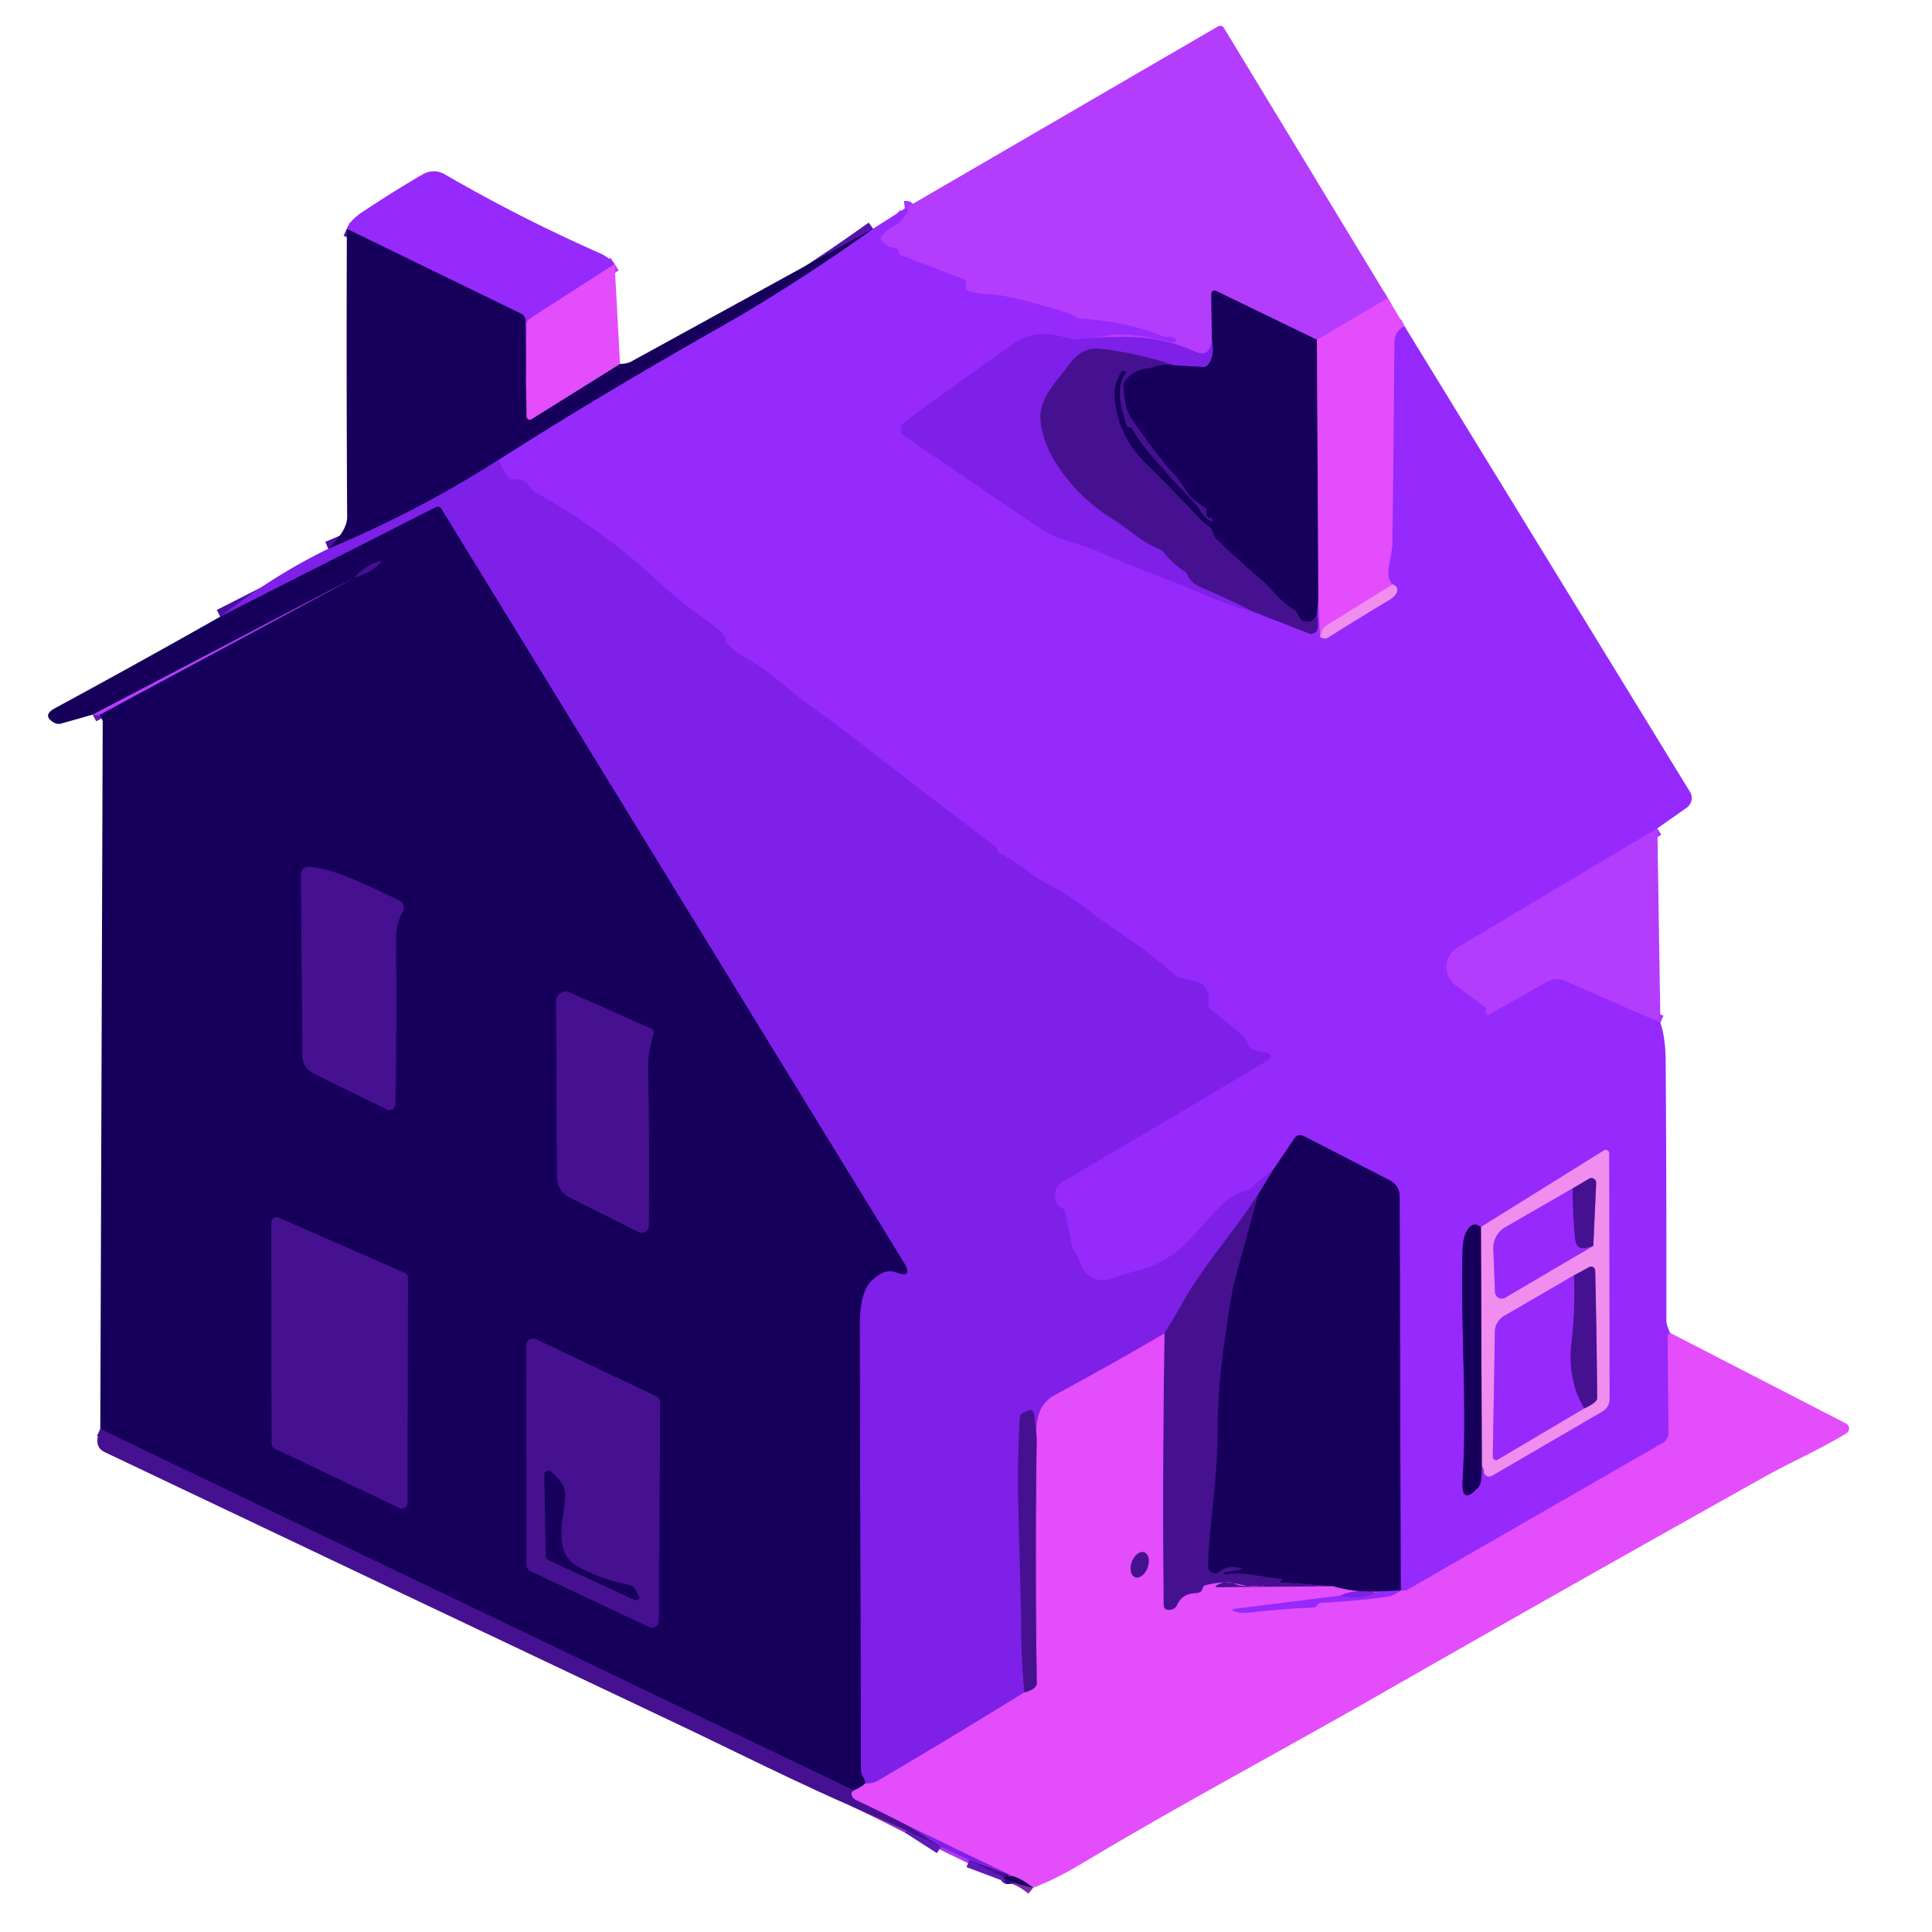 <svg viewBox="0.00 0.00 256.00 256.00" version="1.1" xmlns="http://www.w3.org/2000/svg">
<g stroke-linecap="butt" fill="none" stroke-width="2.00">
<path d="M 183.90 39.51
  L 174.50 45.03" stroke="#cc45fc"></path>
<path d="M 174.50 45.03
  L 161.12 38.54
  A 0.43 0.43 0.0 0 0 160.50 38.93
  L 160.58 44.98" stroke="#651eac"></path>
<path d="M 160.58 44.98
  Q 160.54 46.31 159.79 46.72
  Q 159.26 47.01 158.24 46.55
  C 153.00 44.18 148.56 44.52 142.02 44.96" stroke="#992ef2"></path>
<path d="M 142.02 44.96
  Q 144.71 44.87 147.25 44.37
  Q 149.38 43.94 155.47 45.38
  A 0.29 0.29 0.0 0 0 155.70 44.86
  Q 155.24 44.54 154.75 44.63
  Q 154.39 44.69 154.05 44.55
  Q 148.96 42.53 143.49 42.27
  Q 142.99 42.25 142.57 41.99
  Q 142.02 41.66 141.76 41.57
  Q 134.00 39.13 131.25 39.01
  Q 129.38 38.93 128.34 38.56
  Q 127.94 38.42 127.95 38.00
  Q 127.95 37.82 127.97 37.62
  Q 128.03 37.14 127.57 36.97
  L 119.30 33.79
  A 0.21 0.20 10.4 0 1 119.16 33.60
  Q 119.15 33.46 119.12 33.32
  A 0.57 0.56 85.8 0 0 118.61 32.87
  Q 117.51 32.77 116.87 31.94
  Q 116.61 31.61 116.85 31.27
  C 117.70 30.08 118.68 30.08 119.51 29.12
  Q 120.88 27.53 119.89 27.63" stroke="#a533fd"></path>
<path d="M 174.50 45.03
  L 174.69 79.21" stroke="#7d27ab"></path>
<path d="M 174.51 81.50
  Q 174.11 82.49 173.04 82.38
  Q 172.47 82.33 172.19 81.82
  L 171.88 81.26
  A 1.41 1.34 2.4 0 0 171.36 80.72
  C 169.59 79.70 168.53 77.98 167.20 76.87
  Q 164.07 74.26 161.16 71.39
  A 1.69 1.60 17.8 0 1 160.71 70.57
  Q 160.61 70.08 160.25 69.81
  Q 159.47 69.24 159.43 69.20
  Q 155.70 65.23 151.83 61.43
  Q 148.28 57.94 147.70 53.00
  Q 147.47 50.97 148.59 49.25
  Q 148.73 49.04 148.95 49.16
  L 149.19 49.30
  A 0.07 0.07 0.0 0 1 149.21 49.40
  C 147.73 51.43 148.57 54.04 149.29 56.41
  Q 149.36 56.61 149.57 56.61
  Q 149.70 56.62 149.81 56.66
  Q 149.97 56.72 150.10 56.95
  Q 150.92 58.37 151.93 59.58
  Q 154.98 63.24 158.29 66.65
  C 159.01 67.39 159.29 68.57 160.62 69.14
  Q 160.63 69.15 160.63 69.13
  L 160.63 68.79
  Q 160.63 68.63 160.47 68.64
  Q 160.26 68.64 160.06 68.54
  Q 159.88 68.45 159.88 68.24
  L 159.88 67.78
  Q 159.88 67.38 159.54 67.18
  Q 158.74 66.70 158.06 66.09
  C 157.14 65.29 156.63 63.87 155.50 62.75
  Q 154.00 61.28 150.07 55.71
  C 149.08 54.31 149.00 52.90 148.86 51.29
  Q 148.81 50.80 149.11 50.42
  Q 150.18 49.04 151.88 48.84
  Q 152.26 48.80 152.61 48.67
  Q 153.93 48.16 155.55 48.38" stroke="#2e0976"></path>
<path d="M 155.55 48.38
  L 159.38 48.62
  A 0.81 0.80 20.0 0 0 160.08 48.30
  Q 161.00 47.11 160.58 44.98" stroke="#4a10a1"></path>
<path d="M 184.53 77.45
  L 175.70 82.92
  Q 175.29 83.17 175.15 83.64
  L 174.91 84.41" stroke="#ea6df5"></path>
<path d="M 142.02 44.96
  Q 137.29 43.43 134.50 45.40
  Q 127.08 50.63 119.82 55.97
  A 1.10 1.09 -45.8 0 0 119.84 57.75
  Q 128.75 63.87 137.76 69.95
  C 140.33 71.69 143.15 71.99 145.35 73.00
  C 150.18 75.20 154.92 76.75 160.06 78.95
  Q 162.97 80.20 166.06 81.05" stroke="#8a25f2"></path>
<path d="M 166.06 81.05
  L 173.45 83.93
  A 0.85 0.85 0.0 0 0 174.60 83.27
  Q 174.72 82.49 174.51 81.50" stroke="#6e1dc7"></path>
<path d="M 174.51 81.50
  L 174.69 79.21" stroke="#5615ac"></path>
<path d="M 174.69 79.21
  L 174.91 84.41" stroke="#bd3bfc"></path>
<path d="M 174.91 84.41
  Q 175.24 84.55 175.48 84.60
  Q 175.72 84.64 176.01 84.46
  Q 180.05 81.90 184.15 79.45
  Q 184.74 79.10 184.97 78.69
  Q 185.48 77.79 184.53 77.45" stroke="#c35bf6"></path>
<path d="M 184.53 77.45
  Q 183.67 76.66 184.11 74.60
  Q 184.49 72.79 184.50 71.86
  Q 184.66 58.64 184.76 45.44
  C 184.77 44.39 185.19 43.65 186.10 43.21" stroke="#bd3bfc"></path>
<path d="M 219.61 109.76
  L 193.15 125.53
  A 3.03 3.03 0.0 0 0 192.89 130.56
  L 196.78 133.45
  Q 196.88 133.52 196.88 133.64
  Q 196.88 133.90 196.87 134.16
  A 0.30 0.30 0.0 0 0 197.32 134.42
  L 205.00 130.08
  A 2.67 2.64 41.8 0 1 207.35 129.96
  L 220.01 135.50" stroke="#a533fd"></path>
<path d="M 221.28 176.60
  L 221.11 176.80
  Q 220.97 176.95 220.97 177.16
  L 221.09 189.85
  A 1.53 1.51 75.0 0 1 220.33 191.19
  L 186.61 210.59
  Q 186.36 210.73 186.08 210.73
  L 185.60 210.74" stroke="#bd3bfc"></path>
<path d="M 185.60 210.74
  L 185.46 158.58
  Q 185.45 157.07 184.12 156.38
  L 172.79 150.56
  Q 171.99 150.15 171.49 150.89
  L 168.77 154.92" stroke="#5615ac"></path>
<path d="M 168.77 154.92
  L 165.83 157.40
  Q 165.46 157.72 164.98 157.81
  C 162.93 158.21 160.68 160.87 159.33 162.41
  C 156.21 165.97 154.13 167.64 149.87 168.59
  C 148.02 169.00 145.93 170.69 143.83 168.61
  C 143.08 167.85 143.11 166.86 142.42 165.92
  Q 142.11 165.50 142.01 164.99
  L 141.14 160.68
  Q 141.05 160.23 140.62 160.05
  Q 140.25 159.90 140.11 159.59
  Q 139.16 157.54 140.98 156.47
  Q 154.15 148.75 167.78 140.61
  Q 169.10 139.83 167.61 139.47
  L 166.19 139.13
  A 1.04 1.04 0.0 0 1 165.51 138.60
  L 165.19 137.95
  Q 164.92 137.43 164.48 137.07
  L 160.34 133.68
  Q 160.00 133.40 160.09 132.96
  Q 160.34 131.78 159.67 130.81
  A 1.56 1.52 80.1 0 0 158.81 130.19
  L 156.32 129.51
  Q 155.83 129.38 155.45 129.03
  C 151.90 125.75 147.93 123.50 144.03 120.48
  Q 141.64 118.62 138.95 117.22
  C 136.69 116.03 134.90 114.34 132.59 113.14
  Q 132.34 113.01 132.22 112.76
  Q 132.16 112.64 132.10 112.52
  Q 131.98 112.26 131.77 112.10
  Q 122.27 104.91 112.87 97.59
  Q 111.64 96.64 107.20 93.42
  C 104.46 91.42 102.07 89.00 99.08 87.33
  Q 97.72 86.57 96.55 85.50
  Q 96.22 85.20 96.13 84.76
  Q 95.96 83.97 95.27 83.46
  C 92.43 81.37 89.84 79.50 87.10 76.96
  Q 79.79 70.16 71.03 65.30
  Q 70.57 65.05 70.29 64.62
  Q 69.44 63.31 68.00 63.55
  Q 67.55 63.63 67.31 63.24
  L 65.93 61.01" stroke="#8a25f2"></path>
<path d="M 65.93 61.01
  Q 79.15 52.56 95.53 43.28
  Q 105.16 37.82 115.69 30.31" stroke="#5615ac"></path>
<path d="M 155.55 48.38
  Q 150.77 46.80 145.78 46.22
  Q 143.43 45.95 141.73 48.23
  C 139.81 50.81 137.63 52.79 137.89 55.73
  C 138.35 61.00 143.26 66.25 147.50 68.82
  C 149.46 70.01 151.19 71.78 153.52 72.71
  Q 153.97 72.89 154.27 73.27
  Q 155.42 74.69 156.94 75.69
  A 1.09 1.08 4.4 0 1 157.33 76.14
  Q 157.90 77.28 158.90 77.71
  Q 163.62 79.75 166.06 81.05" stroke="#6219bc"></path>
<path d="M 65.93 61.01
  Q 55.31 67.80 43.49 72.72" stroke="#4a10a1"></path>
<path d="M 69.70 50.47
  L 69.78 55.20
  A 0.42 0.41 73.7 0 0 70.41 55.55
  L 82.16 48.22" stroke="#7d27ab"></path>
<path d="M 168.77 154.92
  L 166.71 158.28" stroke="#4a10a1"></path>
<path d="M 166.71 158.28
  C 163.58 163.13 159.52 167.61 156.73 172.58
  Q 155.46 174.83 154.30 176.67" stroke="#6219bc"></path>
<path d="M 154.30 176.67
  Q 149.31 179.66 139.70 184.90
  Q 136.99 186.38 137.37 190.56" stroke="#b137f1"></path>
<path d="M 137.37 190.56
  L 137.01 187.33
  A 0.55 0.55 0.0 0 0 136.16 186.94
  Q 135.94 187.08 135.73 187.14
  Q 135.17 187.28 135.14 187.85
  C 134.56 196.95 135.23 205.82 135.30 214.92
  Q 135.33 219.56 135.73 224.25" stroke="#6219bc"></path>
<path d="M 135.73 224.25
  Q 126.72 229.82 116.50 235.86
  Q 115.56 236.41 114.65 236.31" stroke="#b137f1"></path>
<path d="M 114.65 236.31
  Q 114.60 235.84 114.34 235.41
  Q 114.08 234.99 114.08 234.50
  Q 113.99 205.12 113.92 175.75
  Q 113.91 171.34 115.36 169.84
  Q 117.14 168.00 118.66 168.57
  Q 121.10 169.48 119.73 167.24
  L 58.45 67.38
  A 0.51 0.51 0.0 0 0 57.78 67.19
  L 29.18 81.71" stroke="#4a10a1"></path>
<path d="M 177.65 211.42
  Q 180.07 212.03 182.35 211.08" stroke="#8a25f2"></path>
<path d="M 136.90 250.14
  Q 135.36 248.90 134.09 248.58" stroke="#7d27ab"></path>
<path d="M 134.09 248.58
  L 120.50 242.02" stroke="#b137f1"></path>
<path d="M 120.50 242.02
  Q 117.06 240.24 113.46 238.54
  Q 113.07 238.35 112.92 238.06
  Q 112.61 237.48 113.14 237.24" stroke="#952fc6"></path>
<path d="M 135.73 224.25
  Q 137.40 223.81 137.38 223.00
  Q 137.13 206.75 137.37 190.56" stroke="#952fc6"></path>
<path d="M 183.48 210.85
  Q 182.54 210.84 182.35 211.08" stroke="#bd3bfc"></path>
<path d="M 182.35 211.08
  Q 179.73 210.49 177.65 211.42" stroke="#b137f1"></path>
<path d="M 177.65 211.42
  L 163.69 213.17
  Q 162.95 213.27 163.65 213.52
  Q 164.41 213.80 165.27 213.70
  Q 169.70 213.17 174.16 212.99
  Q 174.26 212.98 174.33 212.91
  Q 174.47 212.79 174.54 212.66
  Q 174.70 212.39 175.03 212.37
  Q 179.39 212.19 183.75 211.56
  Q 184.56 211.44 185.60 210.74" stroke="#bd3bfc"></path>
<path d="M 185.60 210.74
  L 183.48 210.85" stroke="#5615ac"></path>
<path d="M 183.48 210.85
  Q 179.85 211.13 176.64 210.19" stroke="#7d27ab"></path>
<path d="M 176.64 210.19
  L 168.15 209.58
  Q 168.03 209.57 168.14 209.61
  Q 168.80 209.83 169.44 209.58
  Q 170.29 209.24 169.38 209.16
  C 166.79 208.93 164.96 208.23 162.33 208.63
  Q 162.19 208.65 162.17 208.52
  L 162.16 208.51
  Q 162.13 208.33 162.24 208.32
  L 164.04 208.04
  Q 164.91 207.91 164.05 207.72
  Q 162.63 207.41 161.61 208.26
  A 0.93 0.93 0.0 0 1 160.08 207.53
  Q 160.12 205.42 160.35 203.02
  Q 160.69 199.52 161.03 196.02
  Q 161.33 192.93 161.35 188.97
  C 161.39 182.90 162.15 178.40 162.89 173.43
  Q 163.30 170.70 163.74 169.13
  Q 165.24 163.73 166.71 158.28" stroke="#2e0976"></path>
<path d="M 81.44 34.99
  L 70.17 42.24
  Q 69.75 42.52 69.75 43.02
  L 69.70 50.47" stroke="#bd3bfc"></path>
<path d="M 69.70 50.47
  L 69.64 42.53
  Q 69.63 41.85 69.03 41.56
  L 45.96 30.33" stroke="#5615ac"></path>
<path d="M 114.65 236.31
  Q 114.19 236.78 113.14 237.24" stroke="#7d27ab"></path>
<path d="M 113.14 237.24
  L 13.29 189.36" stroke="#2e0976"></path>
<path d="M 13.17 94.73
  L 47.00 76.52" stroke="#651eac"></path>
<path d="M 47.00 76.52
  Q 48.97 75.97 50.34 74.66
  Q 50.82 74.19 50.18 74.40
  Q 48.24 75.05 47.00 76.52" stroke="#2e0976"></path>
<path d="M 47.00 76.52
  L 12.28 94.69" stroke="#651eac"></path>
<path d="M 176.64 210.19
  L 161.56 210.32
  Q 160.59 210.33 161.47 209.92
  Q 162.60 209.40 163.73 209.91
  Q 164.22 210.13 164.75 210.13
  L 167.38 210.13
  Q 167.38 210.13 167.38 210.12
  Q 167.38 210.11 167.38 210.10
  Q 167.38 210.08 167.36 210.08
  Q 165.81 210.32 164.36 209.97
  C 162.47 209.53 161.54 209.66 159.82 210.03
  Q 159.44 210.11 159.36 210.49
  Q 159.30 210.75 159.09 210.92
  Q 158.90 211.08 158.36 211.11
  Q 156.63 211.21 156.00 212.64
  A 1.17 1.17 0.0 0 1 154.42 213.22
  Q 154.19 213.11 154.18 212.50
  Q 154.01 195.06 154.30 176.67" stroke="#952fc6"></path>
<path d="M 120.50 242.02
  L 124.68 244.71" stroke="#6219bc"></path>
<path d="M 134.09 248.58
  Q 133.16 248.78 133.69 248.45" stroke="#4a10a1"></path>
<path d="M 133.69 248.45
  L 128.42 246.47" stroke="#6219bc"></path>
<path d="M 133.69 248.45
  L 132.98 248.76" stroke="#2e0976"></path>
<path d="M 196.23 162.59
  Q 195.26 161.83 194.54 162.82
  Q 193.84 163.79 193.79 165.74
  C 193.53 175.93 194.42 186.29 193.80 196.17
  Q 193.59 199.59 195.90 197.06
  Q 196.41 196.50 196.35 194.18" stroke="#5615ac"></path>
<path d="M 196.35 194.18
  Q 196.65 194.67 196.63 194.98
  A 0.73 0.65 -14.8 0 0 197.72 195.53
  L 212.33 187.02
  A 1.92 1.90 75.0 0 0 213.27 185.37
  L 213.22 152.82
  A 0.45 0.45 0.0 0 0 212.53 152.44
  L 196.23 162.59" stroke="#c35bf6"></path>
<path d="M 196.35 194.18
  L 196.23 162.59" stroke="#8347a5"></path>
<path d="M 52.40 146.30
  Q 52.58 135.18 52.47 124.50
  Q 52.45 122.38 53.38 120.77
  A 1.04 1.03 -62.9 0 0 52.91 119.31
  C 49.40 117.71 44.75 115.22 41.14 114.87
  Q 39.88 114.74 39.89 116.01
  L 40.07 139.85
  A 2.71 2.70 13.0 0 0 41.58 142.26
  L 51.26 147.00
  A 0.79 0.79 0.0 0 0 52.40 146.30" stroke="#2e0976"></path>
<path d="M 85.88 141.63
  Q 85.84 139.38 86.60 137.01
  A 0.57 0.57 0.0 0 0 86.29 136.31
  L 75.48 131.51
  A 1.27 1.27 0.0 0 0 73.69 132.68
  L 73.81 156.03
  A 2.95 2.95 0.0 0 0 75.44 158.65
  L 84.63 163.25
  A 0.93 0.93 0.0 0 0 85.97 162.43
  Q 86.08 152.27 85.88 141.63" stroke="#2e0976"></path>
<path d="M 35.99 191.30
  A 0.69 0.69 0.0 0 0 36.38 191.92
  L 53.00 199.84
  A 0.69 0.69 0.0 0 0 53.98 199.22
  L 54.05 169.30
  A 0.69 0.69 0.0 0 0 53.64 168.67
  L 36.92 161.35
  A 0.69 0.69 0.0 0 0 35.95 161.99
  L 35.99 191.30" stroke="#2e0976"></path>
<path d="M 69.77 207.35
  A 0.92 0.92 0.0 0 0 70.30 208.18
  L 85.98 215.57
  A 0.92 0.92 0.0 0 0 87.29 214.74
  L 87.47 185.86
  A 0.92 0.92 0.0 0 0 86.94 185.02
  L 71.05 177.47
  A 0.92 0.92 0.0 0 0 69.73 178.31
  L 69.77 207.35" stroke="#2e0976"></path>
<path d="M 208.37 157.48
  L 199.48 162.60
  A 3.22 3.20 -16.4 0 0 197.87 165.53
  L 198.10 171.22
  A 0.89 0.89 0.0 0 0 199.44 171.95
  L 211.12 165.08" stroke="#c35bf6"></path>
<path d="M 211.12 165.08
  L 211.50 156.77
  A 0.63 0.63 0.0 0 0 210.55 156.19
  L 208.37 157.48" stroke="#9b4fc0"></path>
<path d="M 211.12 165.08
  Q 209.93 165.54 209.30 165.31
  Q 208.77 165.11 208.67 163.97
  Q 208.37 160.46 208.37 157.48" stroke="#6e1dc7"></path>
<path d="M 208.55 169.00
  L 199.30 174.37
  A 2.46 2.46 0.0 0 0 198.08 176.46
  L 197.81 193.04
  A 0.42 0.42 0.0 0 0 198.44 193.41
  L 209.92 186.62" stroke="#c35bf6"></path>
<path d="M 209.92 186.62
  Q 211.64 185.84 211.63 185.26
  Q 211.57 176.85 211.37 168.36
  A 0.54 0.54 0.0 0 0 210.57 167.90
  L 208.55 169.00" stroke="#9b4fc0"></path>
<path d="M 209.92 186.62
  Q 207.63 182.86 208.23 177.75
  Q 208.73 173.49 208.55 169.00" stroke="#6e1dc7"></path>
<path d="M 150.413 208.981
  A 1.75 1.11 110.3 0 0 152.061 207.725
  A 1.75 1.11 110.3 0 0 151.627 205.699
  A 1.75 1.11 110.3 0 0 149.979 206.955
  A 1.75 1.11 110.3 0 0 150.413 208.981" stroke="#952fc6"></path>
<path d="M 76.77 207.70
  C 73.15 205.81 74.67 201.80 74.87 198.26
  Q 74.94 196.99 74.06 196.06
  L 73.08 195.04
  A 0.55 0.55 0.0 0 0 72.13 195.43
  L 72.32 206.17
  A 0.61 0.60 12.1 0 0 72.68 206.72
  L 84.16 212.03
  A 0.38 0.38 0.0 0 0 84.65 211.51
  L 84.27 210.75
  Q 83.95 210.12 83.26 209.98
  Q 79.91 209.34 76.77 207.70" stroke="#2e0976"></path>
</g>
<path d="M 183.90 39.51
  L 174.50 45.03
  L 161.12 38.54
  A 0.43 0.43 0.0 0 0 160.50 38.93
  L 160.58 44.98
  Q 160.54 46.31 159.79 46.72
  Q 159.26 47.01 158.24 46.55
  C 153.00 44.18 148.56 44.52 142.02 44.96
  Q 144.71 44.87 147.25 44.37
  Q 149.38 43.94 155.47 45.38
  A 0.29 0.29 0.0 0 0 155.70 44.86
  Q 155.24 44.54 154.75 44.63
  Q 154.39 44.69 154.05 44.55
  Q 148.96 42.53 143.49 42.27
  Q 142.99 42.25 142.57 41.99
  Q 142.02 41.66 141.76 41.57
  Q 134.00 39.13 131.25 39.01
  Q 129.38 38.93 128.34 38.56
  Q 127.94 38.42 127.95 38.00
  Q 127.95 37.82 127.97 37.62
  Q 128.03 37.14 127.57 36.97
  L 119.30 33.79
  A 0.21 0.20 10.4 0 1 119.16 33.60
  Q 119.15 33.46 119.12 33.32
  A 0.57 0.56 85.8 0 0 118.61 32.87
  Q 117.51 32.77 116.87 31.94
  Q 116.61 31.61 116.85 31.27
  C 117.70 30.08 118.68 30.08 119.51 29.12
  Q 120.88 27.53 119.89 27.63
  L 161.39 3.50
  A 0.57 0.57 0.0 0 1 162.17 3.69
  L 183.90 39.51
  Z" fill="#b43cfd"></path>
<path d="M 81.44 34.99
  L 70.17 42.24
  Q 69.75 42.52 69.75 43.02
  L 69.70 50.47
  L 69.64 42.53
  Q 69.63 41.85 69.03 41.56
  L 45.96 30.33
  Q 46.36 29.21 47.92 28.16
  Q 52.14 25.35 56.03 23.09
  A 2.88 2.87 44.8 0 1 58.92 23.09
  Q 68.82 28.84 79.48 33.55
  Q 80.57 34.03 81.44 34.99
  Z" fill="#9629fc"></path>
<path d="M 119.89 27.63
  Q 120.88 27.53 119.51 29.12
  C 118.68 30.08 117.70 30.08 116.85 31.27
  Q 116.61 31.61 116.87 31.94
  Q 117.51 32.77 118.61 32.87
  A 0.57 0.56 85.8 0 1 119.12 33.32
  Q 119.15 33.46 119.16 33.60
  A 0.21 0.20 10.4 0 0 119.30 33.79
  L 127.57 36.97
  Q 128.03 37.14 127.97 37.62
  Q 127.95 37.82 127.95 38.00
  Q 127.94 38.42 128.34 38.56
  Q 129.38 38.93 131.25 39.01
  Q 134.00 39.13 141.76 41.57
  Q 142.02 41.66 142.57 41.99
  Q 142.99 42.25 143.49 42.27
  Q 148.96 42.53 154.05 44.55
  Q 154.39 44.69 154.75 44.63
  Q 155.24 44.54 155.70 44.86
  A 0.29 0.29 0.0 0 1 155.47 45.38
  Q 149.38 43.94 147.25 44.37
  Q 144.71 44.87 142.02 44.96
  Q 137.29 43.43 134.50 45.40
  Q 127.08 50.63 119.82 55.97
  A 1.10 1.09 -45.8 0 0 119.84 57.75
  Q 128.75 63.87 137.76 69.95
  C 140.33 71.69 143.15 71.99 145.35 73.00
  C 150.18 75.20 154.92 76.75 160.06 78.95
  Q 162.97 80.20 166.06 81.05
  L 173.45 83.93
  A 0.85 0.85 0.0 0 0 174.60 83.27
  Q 174.72 82.49 174.51 81.50
  L 174.69 79.21
  L 174.91 84.41
  Q 175.24 84.55 175.48 84.60
  Q 175.72 84.64 176.01 84.46
  Q 180.05 81.90 184.15 79.45
  Q 184.74 79.10 184.97 78.69
  Q 185.48 77.79 184.53 77.45
  Q 183.67 76.66 184.11 74.60
  Q 184.49 72.79 184.50 71.86
  Q 184.66 58.64 184.76 45.44
  C 184.77 44.39 185.19 43.65 186.10 43.21
  L 223.93 104.92
  A 1.58 1.58 0.0 0 1 223.49 107.03
  L 219.61 109.76
  L 193.15 125.53
  A 3.03 3.03 0.0 0 0 192.89 130.56
  L 196.78 133.45
  Q 196.88 133.52 196.88 133.64
  Q 196.88 133.90 196.87 134.16
  A 0.30 0.30 0.0 0 0 197.32 134.42
  L 205.00 130.08
  A 2.67 2.64 41.8 0 1 207.35 129.96
  L 220.01 135.50
  Q 220.69 137.59 220.71 140.50
  Q 220.83 157.75 220.80 175.00
  Q 220.79 175.46 221.28 176.60
  L 221.11 176.80
  Q 220.97 176.95 220.97 177.16
  L 221.09 189.85
  A 1.53 1.51 75.0 0 1 220.33 191.19
  L 186.61 210.59
  Q 186.36 210.73 186.08 210.73
  L 185.60 210.74
  L 185.46 158.58
  Q 185.45 157.07 184.12 156.38
  L 172.79 150.56
  Q 171.99 150.15 171.49 150.89
  L 168.77 154.92
  L 165.83 157.40
  Q 165.46 157.72 164.98 157.81
  C 162.93 158.21 160.68 160.87 159.33 162.41
  C 156.21 165.97 154.13 167.64 149.87 168.59
  C 148.02 169.00 145.93 170.69 143.83 168.61
  C 143.08 167.85 143.11 166.86 142.42 165.92
  Q 142.11 165.50 142.01 164.99
  L 141.14 160.68
  Q 141.05 160.23 140.62 160.05
  Q 140.25 159.90 140.11 159.59
  Q 139.16 157.54 140.98 156.47
  Q 154.15 148.75 167.78 140.61
  Q 169.10 139.83 167.61 139.47
  L 166.19 139.13
  A 1.04 1.04 0.0 0 1 165.51 138.60
  L 165.19 137.95
  Q 164.92 137.43 164.48 137.07
  L 160.34 133.68
  Q 160.00 133.40 160.09 132.96
  Q 160.34 131.78 159.67 130.81
  A 1.56 1.52 80.1 0 0 158.81 130.19
  L 156.32 129.51
  Q 155.83 129.38 155.45 129.03
  C 151.90 125.75 147.93 123.50 144.03 120.48
  Q 141.64 118.62 138.95 117.22
  C 136.69 116.03 134.90 114.34 132.59 113.14
  Q 132.34 113.01 132.22 112.76
  Q 132.16 112.64 132.10 112.52
  Q 131.98 112.26 131.77 112.10
  Q 122.27 104.91 112.87 97.59
  Q 111.64 96.64 107.20 93.42
  C 104.46 91.42 102.07 89.00 99.08 87.33
  Q 97.72 86.57 96.55 85.50
  Q 96.22 85.20 96.13 84.76
  Q 95.96 83.97 95.27 83.46
  C 92.43 81.37 89.84 79.50 87.10 76.96
  Q 79.79 70.16 71.03 65.30
  Q 70.57 65.05 70.29 64.62
  Q 69.44 63.31 68.00 63.55
  Q 67.55 63.63 67.31 63.24
  L 65.93 61.01
  Q 79.15 52.56 95.53 43.28
  Q 105.16 37.82 115.69 30.31
  L 119.89 27.63
  Z
  M 196.23 162.59
  Q 195.26 161.83 194.54 162.82
  Q 193.84 163.79 193.79 165.74
  C 193.53 175.93 194.42 186.29 193.80 196.17
  Q 193.59 199.59 195.90 197.06
  Q 196.41 196.50 196.35 194.18
  Q 196.65 194.67 196.63 194.98
  A 0.73 0.65 -14.8 0 0 197.72 195.53
  L 212.33 187.02
  A 1.92 1.90 75.0 0 0 213.27 185.37
  L 213.22 152.82
  A 0.45 0.45 0.0 0 0 212.53 152.44
  L 196.23 162.59
  Z" fill="#9629fc"></path>
<path d="M 115.69 30.31
  Q 105.16 37.82 95.53 43.28
  Q 79.15 52.56 65.93 61.01
  Q 55.31 67.80 43.49 72.72
  Q 46.01 70.29 46.00 68.50
  Q 45.89 49.89 45.96 30.33
  L 69.03 41.56
  Q 69.63 41.85 69.64 42.53
  L 69.70 50.47
  L 69.78 55.20
  A 0.42 0.41 73.7 0 0 70.41 55.55
  L 82.16 48.22
  Q 83.07 48.21 83.65 47.90
  Q 99.51 39.20 115.69 30.31
  Z" fill="#16005b"></path>
<path d="M 81.44 34.99
  L 82.16 48.22
  L 70.41 55.55
  A 0.42 0.41 73.7 0 1 69.78 55.20
  L 69.70 50.47
  L 69.75 43.02
  Q 69.75 42.52 70.17 42.24
  L 81.44 34.99
  Z" fill="#e34dfb"></path>
<path d="M 174.50 45.03
  L 174.69 79.21
  L 174.51 81.50
  Q 174.11 82.49 173.04 82.38
  Q 172.47 82.33 172.19 81.82
  L 171.88 81.26
  A 1.41 1.34 2.4 0 0 171.36 80.72
  C 169.59 79.70 168.53 77.98 167.20 76.87
  Q 164.07 74.26 161.16 71.39
  A 1.69 1.60 17.8 0 1 160.71 70.57
  Q 160.61 70.08 160.25 69.81
  Q 159.47 69.24 159.43 69.20
  Q 155.70 65.23 151.83 61.43
  Q 148.28 57.94 147.70 53.00
  Q 147.47 50.97 148.59 49.25
  Q 148.73 49.04 148.95 49.16
  L 149.19 49.30
  A 0.07 0.07 0.0 0 1 149.21 49.40
  C 147.73 51.43 148.57 54.04 149.29 56.41
  Q 149.36 56.61 149.57 56.61
  Q 149.70 56.62 149.81 56.66
  Q 149.97 56.72 150.10 56.95
  Q 150.92 58.37 151.93 59.58
  Q 154.98 63.24 158.29 66.65
  C 159.01 67.39 159.29 68.57 160.62 69.14
  Q 160.63 69.15 160.63 69.13
  L 160.63 68.79
  Q 160.63 68.63 160.47 68.64
  Q 160.26 68.64 160.06 68.54
  Q 159.88 68.45 159.88 68.24
  L 159.88 67.78
  Q 159.88 67.38 159.54 67.18
  Q 158.74 66.70 158.06 66.09
  C 157.14 65.29 156.63 63.87 155.50 62.75
  Q 154.00 61.28 150.07 55.71
  C 149.08 54.31 149.00 52.90 148.86 51.29
  Q 148.81 50.80 149.11 50.42
  Q 150.18 49.04 151.88 48.84
  Q 152.26 48.80 152.61 48.67
  Q 153.93 48.16 155.55 48.38
  L 159.38 48.62
  A 0.81 0.80 20.0 0 0 160.08 48.30
  Q 161.00 47.11 160.58 44.98
  L 160.50 38.93
  A 0.43 0.43 0.0 0 1 161.12 38.54
  L 174.50 45.03
  Z" fill="#16005b"></path>
<path d="M 183.90 39.51
  L 186.10 43.21
  C 185.19 43.65 184.77 44.39 184.76 45.44
  Q 184.66 58.64 184.50 71.86
  Q 184.49 72.79 184.11 74.60
  Q 183.67 76.66 184.53 77.45
  L 175.70 82.92
  Q 175.29 83.17 175.15 83.64
  L 174.91 84.41
  L 174.69 79.21
  L 174.50 45.03
  L 183.90 39.51
  Z" fill="#e34dfb"></path>
<path d="M 142.02 44.96
  C 148.56 44.52 153.00 44.18 158.24 46.55
  Q 159.26 47.01 159.79 46.72
  Q 160.54 46.31 160.58 44.98
  Q 161.00 47.11 160.08 48.30
  A 0.81 0.80 20.0 0 1 159.38 48.62
  L 155.55 48.38
  Q 150.77 46.80 145.78 46.22
  Q 143.43 45.95 141.73 48.23
  C 139.81 50.81 137.63 52.79 137.89 55.73
  C 138.35 61.00 143.26 66.25 147.50 68.82
  C 149.46 70.01 151.19 71.78 153.52 72.71
  Q 153.97 72.89 154.27 73.27
  Q 155.42 74.69 156.94 75.69
  A 1.09 1.08 4.4 0 1 157.33 76.14
  Q 157.90 77.28 158.90 77.71
  Q 163.62 79.75 166.06 81.05
  Q 162.97 80.20 160.06 78.95
  C 154.92 76.75 150.18 75.20 145.35 73.00
  C 143.15 71.99 140.33 71.69 137.76 69.95
  Q 128.75 63.87 119.84 57.75
  A 1.10 1.09 -45.8 0 1 119.82 55.97
  Q 127.08 50.63 134.50 45.40
  Q 137.29 43.43 142.02 44.96
  Z" fill="#7e20e7"></path>
<path d="M 155.55 48.38
  Q 153.93 48.16 152.61 48.67
  Q 152.26 48.80 151.88 48.84
  Q 150.18 49.04 149.11 50.42
  Q 148.81 50.80 148.86 51.29
  C 149.00 52.90 149.08 54.31 150.07 55.71
  Q 154.00 61.28 155.50 62.75
  C 156.63 63.87 157.14 65.29 158.06 66.09
  Q 158.74 66.70 159.54 67.18
  Q 159.88 67.38 159.88 67.78
  L 159.88 68.24
  Q 159.88 68.45 160.06 68.54
  Q 160.26 68.64 160.47 68.64
  Q 160.63 68.63 160.63 68.79
  L 160.63 69.13
  Q 160.63 69.15 160.62 69.14
  C 159.29 68.57 159.01 67.39 158.29 66.65
  Q 154.98 63.24 151.93 59.58
  Q 150.92 58.37 150.10 56.95
  Q 149.97 56.72 149.81 56.66
  Q 149.70 56.62 149.57 56.61
  Q 149.36 56.61 149.29 56.41
  C 148.57 54.04 147.73 51.43 149.21 49.40
  A 0.07 0.07 0.0 0 0 149.19 49.30
  L 148.95 49.16
  Q 148.73 49.04 148.59 49.25
  Q 147.47 50.97 147.70 53.00
  Q 148.28 57.94 151.83 61.43
  Q 155.70 65.23 159.43 69.20
  Q 159.47 69.24 160.25 69.81
  Q 160.61 70.08 160.71 70.57
  A 1.69 1.60 17.8 0 0 161.16 71.39
  Q 164.07 74.26 167.20 76.87
  C 168.53 77.98 169.59 79.70 171.36 80.72
  A 1.41 1.34 2.4 0 1 171.88 81.26
  L 172.19 81.82
  Q 172.47 82.33 173.04 82.38
  Q 174.11 82.49 174.51 81.50
  Q 174.72 82.49 174.60 83.27
  A 0.85 0.85 0.0 0 1 173.45 83.93
  L 166.06 81.05
  Q 163.62 79.75 158.90 77.71
  Q 157.90 77.28 157.33 76.14
  A 1.09 1.08 4.4 0 0 156.94 75.69
  Q 155.42 74.69 154.27 73.27
  Q 153.97 72.89 153.52 72.71
  C 151.19 71.78 149.46 70.01 147.50 68.82
  C 143.26 66.25 138.35 61.00 137.89 55.73
  C 137.63 52.79 139.81 50.81 141.73 48.23
  Q 143.43 45.95 145.78 46.22
  Q 150.77 46.80 155.55 48.38
  Z" fill="#461191"></path>
<path d="M 65.93 61.01
  L 67.31 63.24
  Q 67.55 63.63 68.00 63.55
  Q 69.44 63.31 70.29 64.62
  Q 70.57 65.05 71.03 65.30
  Q 79.79 70.16 87.10 76.96
  C 89.84 79.50 92.43 81.37 95.27 83.46
  Q 95.96 83.97 96.13 84.76
  Q 96.22 85.20 96.55 85.50
  Q 97.72 86.57 99.08 87.33
  C 102.07 89.00 104.46 91.42 107.20 93.42
  Q 111.64 96.64 112.87 97.59
  Q 122.27 104.91 131.77 112.10
  Q 131.98 112.26 132.10 112.52
  Q 132.16 112.64 132.22 112.76
  Q 132.34 113.01 132.59 113.14
  C 134.90 114.34 136.69 116.03 138.95 117.22
  Q 141.64 118.62 144.03 120.48
  C 147.93 123.50 151.90 125.75 155.45 129.03
  Q 155.83 129.38 156.32 129.51
  L 158.81 130.19
  A 1.56 1.52 80.1 0 1 159.67 130.81
  Q 160.34 131.78 160.09 132.96
  Q 160.00 133.40 160.34 133.68
  L 164.48 137.07
  Q 164.92 137.43 165.19 137.95
  L 165.51 138.60
  A 1.04 1.04 0.0 0 0 166.19 139.13
  L 167.61 139.47
  Q 169.10 139.83 167.78 140.61
  Q 154.15 148.75 140.98 156.47
  Q 139.16 157.54 140.11 159.59
  Q 140.25 159.90 140.62 160.05
  Q 141.05 160.23 141.14 160.68
  L 142.01 164.99
  Q 142.11 165.50 142.42 165.92
  C 143.11 166.86 143.08 167.85 143.83 168.61
  C 145.93 170.69 148.02 169.00 149.87 168.59
  C 154.13 167.64 156.21 165.97 159.33 162.41
  C 160.68 160.87 162.93 158.21 164.98 157.81
  Q 165.46 157.72 165.83 157.40
  L 168.77 154.92
  L 166.71 158.28
  C 163.58 163.13 159.52 167.61 156.73 172.58
  Q 155.46 174.83 154.30 176.67
  Q 149.31 179.66 139.70 184.90
  Q 136.99 186.38 137.37 190.56
  L 137.01 187.33
  A 0.55 0.55 0.0 0 0 136.16 186.94
  Q 135.94 187.08 135.73 187.14
  Q 135.17 187.28 135.14 187.85
  C 134.56 196.95 135.23 205.82 135.30 214.92
  Q 135.33 219.56 135.73 224.25
  Q 126.72 229.82 116.50 235.86
  Q 115.56 236.41 114.65 236.31
  Q 114.60 235.84 114.34 235.41
  Q 114.08 234.99 114.08 234.50
  Q 113.99 205.12 113.92 175.75
  Q 113.91 171.34 115.36 169.84
  Q 117.14 168.00 118.66 168.57
  Q 121.10 169.48 119.73 167.24
  L 58.45 67.38
  A 0.51 0.51 0.0 0 0 57.78 67.19
  L 29.18 81.71
  Q 36.37 76.17 43.49 72.72
  Q 55.31 67.80 65.93 61.01
  Z" fill="#7e20e7"></path>
<path d="M 114.65 236.31
  Q 114.19 236.78 113.14 237.24
  L 13.29 189.36
  L 13.61 95.48
  Q 13.61 95.19 13.39 95.02
  Q 13.24 94.90 13.17 94.73
  L 47.00 76.52
  Q 48.97 75.97 50.34 74.66
  Q 50.82 74.19 50.18 74.40
  Q 48.24 75.05 47.00 76.52
  L 12.28 94.69
  L 8.10 95.88
  A 1.19 1.18 52.2 0 1 7.17 95.76
  Q 5.50 94.81 7.30 93.83
  Q 18.44 87.80 29.18 81.71
  L 57.78 67.19
  A 0.51 0.51 0.0 0 1 58.45 67.38
  L 119.73 167.24
  Q 121.10 169.48 118.66 168.57
  Q 117.14 168.00 115.36 169.84
  Q 113.91 171.34 113.92 175.75
  Q 113.99 205.12 114.08 234.50
  Q 114.08 234.99 114.34 235.41
  Q 114.60 235.84 114.65 236.31
  Z
  M 52.40 146.30
  Q 52.58 135.18 52.47 124.50
  Q 52.45 122.38 53.38 120.77
  A 1.04 1.03 -62.9 0 0 52.91 119.31
  C 49.40 117.71 44.75 115.22 41.14 114.87
  Q 39.88 114.74 39.89 116.01
  L 40.07 139.85
  A 2.71 2.70 13.0 0 0 41.58 142.26
  L 51.26 147.00
  A 0.79 0.79 0.0 0 0 52.40 146.30
  Z
  M 85.88 141.63
  Q 85.84 139.38 86.60 137.01
  A 0.57 0.57 0.0 0 0 86.29 136.31
  L 75.48 131.51
  A 1.27 1.27 0.0 0 0 73.69 132.68
  L 73.81 156.03
  A 2.95 2.95 0.0 0 0 75.44 158.65
  L 84.63 163.25
  A 0.93 0.93 0.0 0 0 85.97 162.43
  Q 86.08 152.27 85.88 141.63
  Z
  M 35.99 191.30
  A 0.69 0.69 0.0 0 0 36.38 191.92
  L 53.00 199.84
  A 0.69 0.69 0.0 0 0 53.98 199.22
  L 54.05 169.30
  A 0.69 0.69 0.0 0 0 53.64 168.67
  L 36.92 161.35
  A 0.69 0.69 0.0 0 0 35.95 161.99
  L 35.99 191.30
  Z
  M 69.77 207.35
  A 0.92 0.92 0.0 0 0 70.30 208.18
  L 85.98 215.57
  A 0.92 0.92 0.0 0 0 87.29 214.74
  L 87.47 185.86
  A 0.92 0.92 0.0 0 0 86.94 185.02
  L 71.05 177.47
  A 0.92 0.92 0.0 0 0 69.73 178.31
  L 69.77 207.35
  Z" fill="#16005b"></path>
<path d="M 47.00 76.52
  Q 48.24 75.05 50.18 74.40
  Q 50.82 74.19 50.34 74.66
  Q 48.97 75.97 47.00 76.52
  Z" fill="#461191"></path>
<path d="M 47.00 76.52
  L 13.17 94.73
  Q 12.91 94.82 12.28 94.69
  L 47.00 76.52
  Z" fill="#b43cfd"></path>
<path d="M 184.53 77.45
  Q 185.48 77.79 184.97 78.69
  Q 184.74 79.10 184.15 79.45
  Q 180.05 81.90 176.01 84.46
  Q 175.72 84.64 175.48 84.60
  Q 175.24 84.55 174.91 84.41
  L 175.15 83.64
  Q 175.29 83.17 175.70 82.92
  L 184.53 77.45
  Z" fill="#f08def"></path>
<path d="M 219.61 109.76
  L 220.01 135.50
  L 207.35 129.96
  A 2.67 2.64 41.8 0 0 205.00 130.08
  L 197.32 134.42
  A 0.30 0.30 0.0 0 1 196.87 134.16
  Q 196.88 133.90 196.88 133.64
  Q 196.88 133.52 196.78 133.45
  L 192.89 130.56
  A 3.03 3.03 0.0 0 1 193.15 125.53
  L 219.61 109.76
  Z" fill="#b43cfd"></path>
<path d="M 52.40 146.30
  A 0.79 0.79 0.0 0 1 51.26 147.00
  L 41.58 142.26
  A 2.71 2.70 13.0 0 1 40.07 139.85
  L 39.89 116.01
  Q 39.88 114.74 41.14 114.87
  C 44.75 115.22 49.40 117.71 52.91 119.31
  A 1.04 1.03 -62.9 0 1 53.38 120.77
  Q 52.45 122.38 52.47 124.50
  Q 52.58 135.18 52.40 146.30
  Z" fill="#461191"></path>
<path d="M 85.88 141.63
  Q 86.08 152.27 85.97 162.43
  A 0.93 0.93 0.0 0 1 84.63 163.25
  L 75.44 158.65
  A 2.95 2.95 0.0 0 1 73.81 156.03
  L 73.69 132.68
  A 1.27 1.27 0.0 0 1 75.48 131.51
  L 86.29 136.31
  A 0.57 0.57 0.0 0 1 86.60 137.01
  Q 85.84 139.38 85.88 141.63
  Z" fill="#461191"></path>
<path d="M 185.60 210.74
  L 183.48 210.85
  Q 179.85 211.13 176.64 210.19
  L 168.15 209.58
  Q 168.03 209.57 168.14 209.61
  Q 168.80 209.83 169.44 209.58
  Q 170.29 209.24 169.38 209.16
  C 166.79 208.93 164.96 208.23 162.33 208.63
  Q 162.19 208.65 162.17 208.52
  L 162.16 208.51
  Q 162.13 208.33 162.24 208.32
  L 164.04 208.04
  Q 164.91 207.91 164.05 207.72
  Q 162.63 207.41 161.61 208.26
  A 0.93 0.93 0.0 0 1 160.08 207.53
  Q 160.12 205.42 160.35 203.02
  Q 160.69 199.52 161.03 196.02
  Q 161.33 192.93 161.35 188.97
  C 161.39 182.90 162.15 178.40 162.89 173.43
  Q 163.30 170.70 163.74 169.13
  Q 165.24 163.73 166.71 158.28
  L 168.77 154.92
  L 171.49 150.89
  Q 171.99 150.15 172.79 150.56
  L 184.12 156.38
  Q 185.45 157.07 185.46 158.58
  L 185.60 210.74
  Z" fill="#16005b"></path>
<path d="M 196.35 194.18
  L 196.23 162.59
  L 212.53 152.44
  A 0.45 0.45 0.0 0 1 213.22 152.82
  L 213.27 185.37
  A 1.92 1.90 75.0 0 1 212.33 187.02
  L 197.72 195.53
  A 0.73 0.65 -14.8 0 1 196.63 194.98
  Q 196.65 194.67 196.35 194.18
  Z
  M 208.37 157.48
  L 199.48 162.60
  A 3.22 3.20 -16.4 0 0 197.87 165.53
  L 198.10 171.22
  A 0.89 0.89 0.0 0 0 199.44 171.95
  L 211.12 165.08
  L 211.50 156.77
  A 0.63 0.63 0.0 0 0 210.55 156.19
  L 208.37 157.48
  Z
  M 208.55 169.00
  L 199.30 174.37
  A 2.46 2.46 0.0 0 0 198.08 176.46
  L 197.81 193.04
  A 0.42 0.42 0.0 0 0 198.44 193.41
  L 209.92 186.62
  Q 211.64 185.84 211.63 185.26
  Q 211.57 176.85 211.37 168.36
  A 0.54 0.54 0.0 0 0 210.57 167.90
  L 208.55 169.00
  Z" fill="#f08def"></path>
<path d="M 211.12 165.08
  Q 209.93 165.54 209.30 165.31
  Q 208.77 165.11 208.67 163.97
  Q 208.37 160.46 208.37 157.48
  L 210.55 156.19
  A 0.63 0.63 0.0 0 1 211.50 156.77
  L 211.12 165.08
  Z" fill="#461191"></path>
<path d="M 208.37 157.48
  Q 208.37 160.46 208.67 163.97
  Q 208.77 165.11 209.30 165.31
  Q 209.93 165.54 211.12 165.08
  L 199.44 171.95
  A 0.89 0.89 0.0 0 1 198.10 171.22
  L 197.87 165.53
  A 3.22 3.20 -16.4 0 1 199.48 162.60
  L 208.37 157.48
  Z" fill="#9629fc"></path>
<path d="M 166.71 158.28
  Q 165.24 163.73 163.74 169.13
  Q 163.30 170.70 162.89 173.43
  C 162.15 178.40 161.39 182.90 161.35 188.97
  Q 161.33 192.93 161.03 196.02
  Q 160.69 199.52 160.35 203.02
  Q 160.12 205.42 160.08 207.53
  A 0.93 0.93 0.0 0 0 161.61 208.26
  Q 162.63 207.41 164.05 207.72
  Q 164.91 207.91 164.04 208.04
  L 162.24 208.32
  Q 162.13 208.33 162.16 208.51
  L 162.17 208.52
  Q 162.19 208.65 162.33 208.63
  C 164.96 208.23 166.79 208.93 169.38 209.16
  Q 170.29 209.24 169.44 209.58
  Q 168.80 209.83 168.14 209.61
  Q 168.03 209.57 168.15 209.58
  L 176.64 210.19
  L 161.56 210.32
  Q 160.59 210.33 161.47 209.92
  Q 162.60 209.40 163.73 209.91
  Q 164.22 210.13 164.75 210.13
  L 167.38 210.13
  Q 167.38 210.13 167.38 210.12
  Q 167.38 210.11 167.38 210.10
  Q 167.38 210.08 167.36 210.08
  Q 165.81 210.32 164.36 209.97
  C 162.47 209.53 161.54 209.66 159.82 210.03
  Q 159.44 210.11 159.36 210.49
  Q 159.30 210.75 159.09 210.92
  Q 158.90 211.08 158.36 211.11
  Q 156.63 211.21 156.00 212.64
  A 1.17 1.17 0.0 0 1 154.42 213.22
  Q 154.19 213.11 154.18 212.50
  Q 154.01 195.06 154.30 176.67
  Q 155.46 174.83 156.73 172.58
  C 159.52 167.61 163.58 163.13 166.71 158.28
  Z" fill="#461191"></path>
<path d="M 35.99 191.30
  L 35.95 161.99
  A 0.69 0.69 0.0 0 1 36.92 161.35
  L 53.64 168.67
  A 0.69 0.69 0.0 0 1 54.05 169.30
  L 53.98 199.22
  A 0.69 0.69 0.0 0 1 53.00 199.84
  L 36.38 191.92
  A 0.69 0.69 0.0 0 1 35.99 191.30
  Z" fill="#461191"></path>
<path d="M 196.23 162.59
  L 196.35 194.18
  Q 196.41 196.50 195.90 197.06
  Q 193.59 199.59 193.80 196.17
  C 194.42 186.29 193.53 175.93 193.79 165.74
  Q 193.84 163.79 194.54 162.82
  Q 195.26 161.83 196.23 162.59
  Z" fill="#16005b"></path>
<path d="M 209.92 186.62
  Q 207.63 182.86 208.23 177.75
  Q 208.73 173.49 208.55 169.00
  L 210.57 167.90
  A 0.54 0.54 0.0 0 1 211.37 168.36
  Q 211.57 176.85 211.63 185.26
  Q 211.64 185.84 209.92 186.62
  Z" fill="#461191"></path>
<path d="M 208.55 169.00
  Q 208.73 173.49 208.23 177.75
  Q 207.63 182.86 209.92 186.62
  L 198.44 193.41
  A 0.42 0.42 0.0 0 1 197.81 193.04
  L 198.08 176.46
  A 2.46 2.46 0.0 0 1 199.30 174.37
  L 208.55 169.00
  Z" fill="#9629fc"></path>
<path d="M 221.28 176.60
  L 244.61 188.62
  A 0.75 0.75 0.0 0 1 244.65 189.93
  C 241.22 192.01 237.02 193.89 233.98 195.59
  Q 208.13 210.05 182.42 224.76
  C 169.34 232.24 156.02 239.31 143.11 247.07
  Q 139.95 248.96 136.90 250.14
  Q 135.36 248.90 134.09 248.58
  L 120.50 242.02
  Q 117.06 240.24 113.46 238.54
  Q 113.07 238.35 112.92 238.06
  Q 112.61 237.48 113.14 237.24
  Q 114.19 236.78 114.65 236.31
  Q 115.56 236.41 116.50 235.86
  Q 126.72 229.82 135.73 224.25
  Q 137.40 223.81 137.38 223.00
  Q 137.13 206.75 137.37 190.56
  Q 136.99 186.38 139.70 184.90
  Q 149.31 179.66 154.30 176.67
  Q 154.01 195.06 154.18 212.50
  Q 154.19 213.11 154.42 213.22
  A 1.17 1.17 0.0 0 0 156.00 212.64
  Q 156.63 211.21 158.36 211.11
  Q 158.90 211.08 159.09 210.92
  Q 159.30 210.75 159.36 210.49
  Q 159.44 210.11 159.82 210.03
  C 161.54 209.66 162.47 209.53 164.36 209.97
  Q 165.81 210.32 167.36 210.08
  Q 167.38 210.08 167.38 210.10
  Q 167.38 210.11 167.38 210.12
  Q 167.38 210.13 167.38 210.13
  L 164.75 210.13
  Q 164.22 210.13 163.73 209.91
  Q 162.60 209.40 161.47 209.92
  Q 160.59 210.33 161.56 210.32
  L 176.64 210.19
  Q 179.85 211.13 183.48 210.85
  Q 182.54 210.84 182.35 211.08
  Q 179.73 210.49 177.65 211.42
  L 163.69 213.17
  Q 162.95 213.27 163.65 213.52
  Q 164.41 213.80 165.27 213.70
  Q 169.70 213.17 174.16 212.99
  Q 174.26 212.98 174.33 212.91
  Q 174.47 212.79 174.54 212.66
  Q 174.70 212.39 175.03 212.37
  Q 179.39 212.19 183.75 211.56
  Q 184.56 211.44 185.60 210.74
  L 186.08 210.73
  Q 186.36 210.73 186.61 210.59
  L 220.33 191.19
  A 1.53 1.51 75.0 0 0 221.09 189.85
  L 220.97 177.16
  Q 220.97 176.95 221.11 176.80
  L 221.28 176.60
  Z
  M 150.413 208.981
  A 1.75 1.11 110.3 0 0 152.061 207.725
  A 1.75 1.11 110.3 0 0 151.627 205.699
  A 1.75 1.11 110.3 0 0 149.979 206.955
  A 1.75 1.11 110.3 0 0 150.413 208.981
  Z" fill="#e34dfb"></path>
<path d="M 69.77 207.35
  L 69.73 178.31
  A 0.92 0.92 0.0 0 1 71.05 177.47
  L 86.94 185.02
  A 0.92 0.92 0.0 0 1 87.47 185.86
  L 87.29 214.74
  A 0.92 0.92 0.0 0 1 85.98 215.57
  L 70.30 208.18
  A 0.92 0.92 0.0 0 1 69.77 207.35
  Z
  M 76.77 207.70
  C 73.15 205.81 74.67 201.80 74.87 198.26
  Q 74.94 196.99 74.06 196.06
  L 73.08 195.04
  A 0.55 0.55 0.0 0 0 72.13 195.43
  L 72.32 206.17
  A 0.61 0.60 12.1 0 0 72.68 206.72
  L 84.16 212.03
  A 0.38 0.38 0.0 0 0 84.65 211.51
  L 84.27 210.75
  Q 83.95 210.12 83.26 209.98
  Q 79.91 209.34 76.77 207.70
  Z" fill="#461191"></path>
<path d="M 137.37 190.56
  Q 137.13 206.75 137.38 223.00
  Q 137.40 223.81 135.73 224.25
  Q 135.33 219.56 135.30 214.92
  C 135.23 205.82 134.56 196.95 135.14 187.85
  Q 135.17 187.28 135.73 187.14
  Q 135.94 187.08 136.16 186.94
  A 0.55 0.55 0.0 0 1 137.01 187.33
  L 137.37 190.56
  Z" fill="#461191"></path>
<path d="M 13.29 189.36
  L 113.14 237.24
  Q 112.61 237.48 112.92 238.06
  Q 113.07 238.35 113.46 238.54
  Q 117.06 240.24 120.50 242.02
  L 124.68 244.71
  Q 119.36 242.15 114.23 239.95
  C 106.17 236.51 96.30 231.54 90.49 228.79
  Q 52.16 210.63 13.86 192.41
  Q 12.29 191.66 13.29 189.36
  Z" fill="#461191"></path>
<path d="M 76.77 207.70
  Q 79.91 209.34 83.26 209.98
  Q 83.95 210.12 84.27 210.75
  L 84.65 211.51
  A 0.38 0.38 0.0 0 1 84.16 212.03
  L 72.68 206.72
  A 0.61 0.60 12.1 0 1 72.32 206.17
  L 72.13 195.43
  A 0.55 0.55 0.0 0 1 73.08 195.04
  L 74.06 196.06
  Q 74.94 196.99 74.87 198.26
  C 74.67 201.80 73.15 205.81 76.77 207.70
  Z" fill="#16005b"></path>
<ellipse ry="1.11" rx="1.75" transform="translate(151.02,207.34) rotate(110.3)" cy="0.00" cx="0.00" fill="#461191"></ellipse>
<path d="M 183.48 210.85
  L 185.60 210.74
  Q 184.56 211.44 183.75 211.56
  Q 179.39 212.19 175.03 212.37
  Q 174.70 212.39 174.54 212.66
  Q 174.47 212.79 174.33 212.91
  Q 174.26 212.98 174.16 212.99
  Q 169.70 213.17 165.27 213.70
  Q 164.41 213.80 163.65 213.52
  Q 162.95 213.27 163.69 213.17
  L 177.65 211.42
  Q 180.07 212.03 182.35 211.08
  Q 182.54 210.84 183.48 210.85
  Z" fill="#9629fc"></path>
<path d="M 182.35 211.08
  Q 180.07 212.03 177.65 211.42
  Q 179.73 210.49 182.35 211.08
  Z" fill="#7e20e7"></path>
<path d="M 120.50 242.02
  L 134.09 248.58
  Q 133.16 248.78 133.69 248.45
  L 128.42 246.47
  L 124.68 244.71
  L 120.50 242.02
  Z" fill="#7e20e7"></path>
<path d="M 128.42 246.47
  L 133.69 248.45
  L 132.98 248.76
  L 128.42 246.47
  Z" fill="#461191"></path>
<path d="M 133.69 248.45
  Q 133.16 248.78 134.09 248.58
  Q 135.36 248.90 136.90 250.14
  Q 134.18 249.56 132.98 248.76
  L 133.69 248.45
  Z" fill="#16005b"></path>
</svg>
